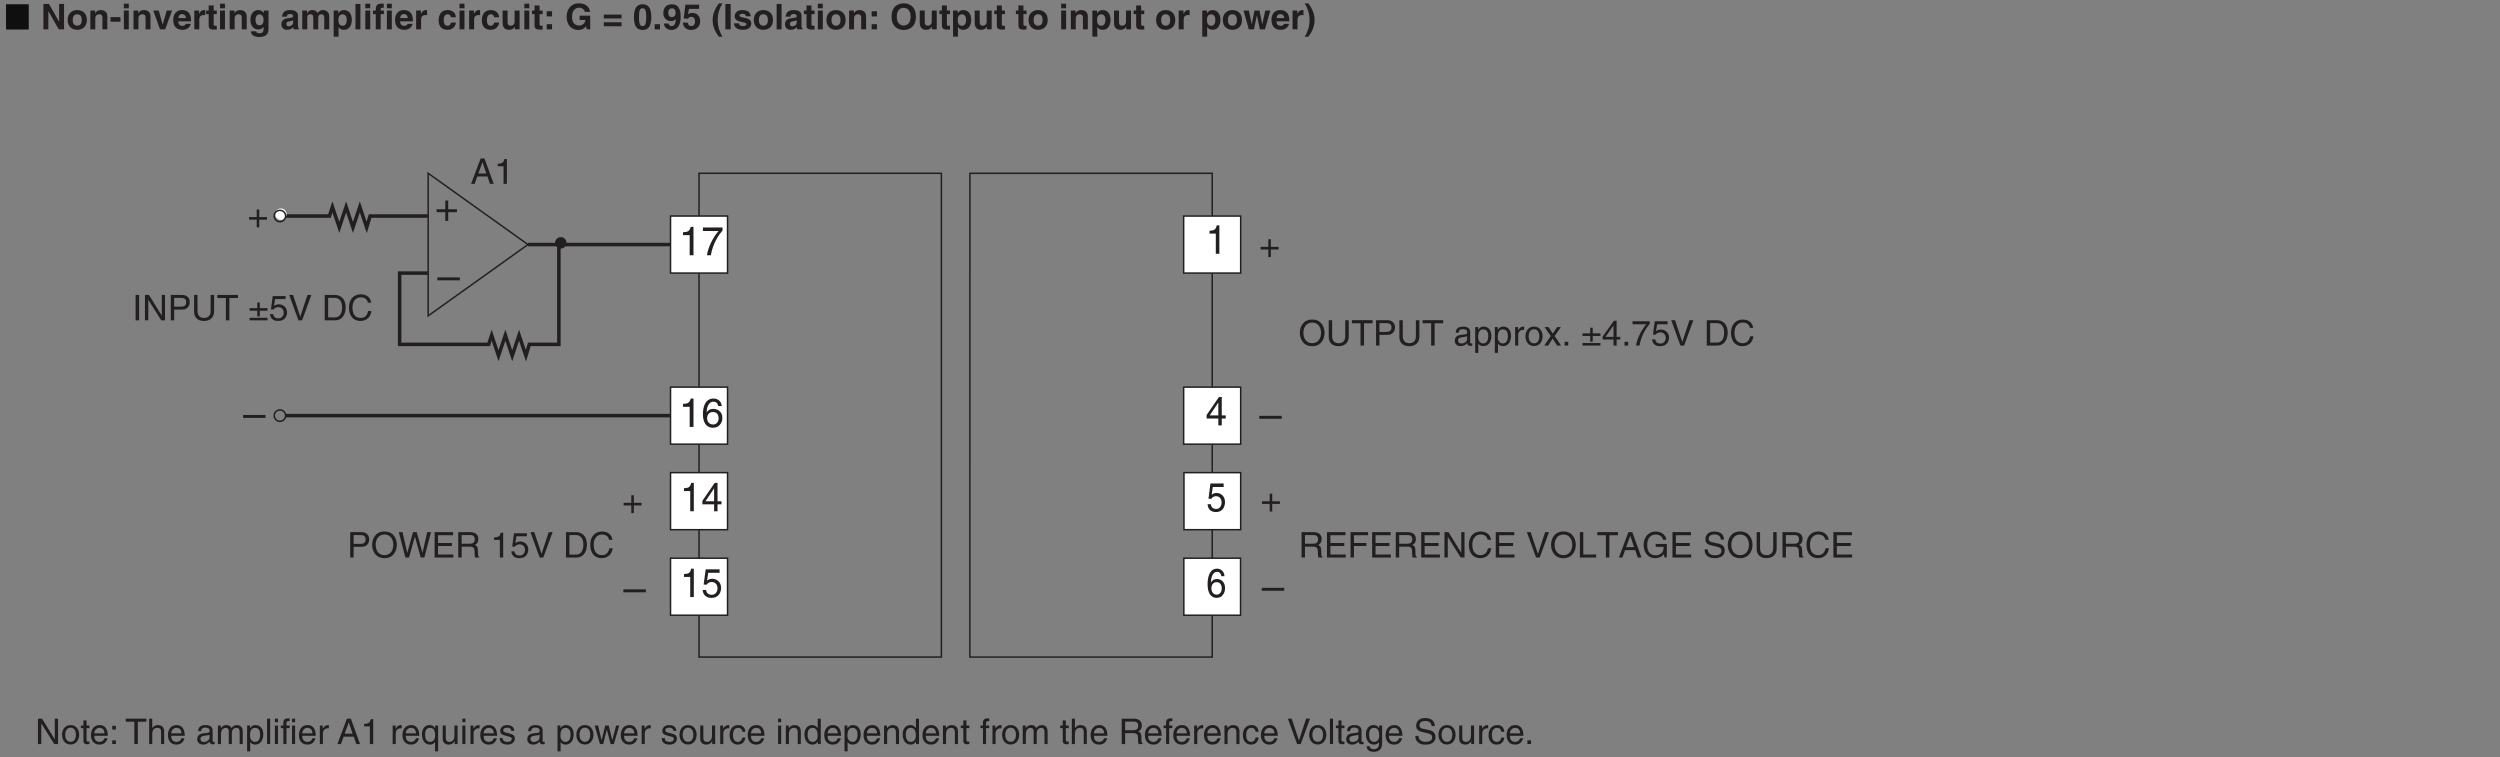 <?xml version="1.0" encoding="UTF-8"?>
<svg xmlns="http://www.w3.org/2000/svg" xmlns:xlink="http://www.w3.org/1999/xlink" width="492.12pt" height="149.01pt" viewBox="0 0 492.12 149.01" version="1.2">
<rect x="0" y="0" width="492.12" height="149.01" fill="#808080" stroke="none"/>
<defs>
<g>
<symbol overflow="visible" id="glyph0-0">
<path style="stroke:none;" d="M 0 0 L 3.984 0 L 3.984 -5.562 L 0 -5.562 Z M 1.984 -3.141 L 0.641 -5.172 L 3.344 -5.172 Z M 2.234 -2.781 L 3.578 -4.812 L 3.578 -0.75 Z M 0.641 -0.391 L 1.984 -2.422 L 3.344 -0.391 Z M 0.391 -4.812 L 1.75 -2.781 L 0.391 -0.75 Z M 0.391 -4.812 "/>
</symbol>
<symbol overflow="visible" id="glyph0-1">
<path style="stroke:none;" d="M 4.422 -2.484 L 0 -2.484 L 0 -1.906 L 4.422 -1.906 Z M 4.422 -2.484 "/>
</symbol>
<symbol overflow="visible" id="glyph0-2">
<path style="stroke:none;" d="M 2.859 -5.594 L 2.312 -5.594 C 2.078 -4.672 1.703 -4.594 0.797 -4.531 L 0.797 -3.969 L 2.109 -3.969 L 2.109 0 L 2.859 0 Z M 2.859 -5.594 "/>
</symbol>
<symbol overflow="visible" id="glyph0-3">
<path style="stroke:none;" d="M 4 -4.109 C 3.922 -5.234 3.016 -5.594 2.375 -5.594 C 0.703 -5.594 0.297 -3.828 0.297 -2.594 C 0.297 -1.875 0.391 -1.188 0.734 -0.656 C 1.125 -0.047 1.734 0.156 2.172 0.156 C 2.953 0.156 3.297 -0.062 3.594 -0.391 C 3.969 -0.797 4.125 -1.219 4.125 -1.797 C 4.125 -3.125 3.047 -3.562 2.375 -3.562 C 1.609 -3.562 1.219 -3.188 1.047 -2.875 L 1.031 -2.891 C 1.031 -3.484 1.25 -4.969 2.359 -4.969 C 2.953 -4.969 3.234 -4.594 3.312 -4.109 Z M 1.125 -1.719 C 1.125 -2.375 1.5 -2.938 2.266 -2.938 C 3.141 -2.938 3.391 -2.25 3.391 -1.75 C 3.391 -1 2.969 -0.484 2.297 -0.484 C 1.484 -0.484 1.125 -1.125 1.125 -1.719 Z M 1.125 -1.719 "/>
</symbol>
<symbol overflow="visible" id="glyph0-4">
<path style="stroke:none;" d="M 0.297 -4.781 L 3.375 -4.781 C 2.297 -3.547 1.281 -1.531 1.094 0 L 1.859 0 C 2.266 -2.5 3.609 -4.281 4.156 -4.859 L 4.156 -5.469 L 0.297 -5.469 Z M 0.297 -4.781 "/>
</symbol>
<symbol overflow="visible" id="glyph0-5">
<path style="stroke:none;" d="M 2.031 -2.297 L 0.312 -2.297 L 0.312 -1.719 L 2.031 -1.719 L 2.031 0 L 2.609 0 L 2.609 -1.719 L 4.328 -1.719 L 4.328 -2.297 L 2.609 -2.297 L 2.609 -4.016 L 2.031 -4.016 Z M 2.031 -2.297 "/>
</symbol>
<symbol overflow="visible" id="glyph1-0">
<path style="stroke:none;" d="M 0 0 L 3.484 0 L 3.484 -4.875 L 0 -4.875 Z M 1.734 -2.75 L 0.562 -4.516 L 2.922 -4.516 Z M 1.953 -2.438 L 3.125 -4.203 L 3.125 -0.656 Z M 0.562 -0.344 L 1.734 -2.125 L 2.922 -0.344 Z M 0.344 -4.203 L 1.531 -2.438 L 0.344 -0.656 Z M 0.344 -4.203 "/>
</symbol>
<symbol overflow="visible" id="glyph1-1">
<path style="stroke:none;" d="M 1.781 -2.016 L 0.266 -2.016 L 0.266 -1.5 L 1.781 -1.5 L 1.781 0 L 2.281 0 L 2.281 -1.5 L 3.797 -1.5 L 3.797 -2.016 L 2.281 -2.016 L 2.281 -3.516 L 1.781 -3.516 Z M 1.781 -2.016 "/>
</symbol>
<symbol overflow="visible" id="glyph1-2">
<path style="stroke:none;" d="M 1.312 -5 L 0.625 -5 L 0.625 0 L 1.312 0 Z M 1.312 -5 "/>
</symbol>
<symbol overflow="visible" id="glyph1-3">
<path style="stroke:none;" d="M 3.844 -0.953 L 3.828 -0.953 L 1.328 -5 L 0.531 -5 L 0.531 0 L 1.188 0 L 1.188 -4.031 L 1.203 -4.031 L 3.734 0 L 4.484 0 L 4.484 -5 L 3.844 -5 Z M 3.844 -0.953 "/>
</symbol>
<symbol overflow="visible" id="glyph1-4">
<path style="stroke:none;" d="M 1.266 -4.422 L 2.641 -4.422 C 3.203 -4.422 3.625 -4.219 3.625 -3.578 C 3.625 -2.906 3.219 -2.688 2.609 -2.688 L 1.266 -2.688 Z M 1.266 -2.109 L 2.844 -2.109 C 3.922 -2.109 4.328 -2.891 4.328 -3.594 C 4.328 -4.391 3.766 -5 2.844 -5 L 0.594 -5 L 0.594 0 L 1.266 0 Z M 1.266 -2.109 "/>
</symbol>
<symbol overflow="visible" id="glyph1-5">
<path style="stroke:none;" d="M 3.797 -5 L 3.797 -1.828 C 3.797 -0.75 3.109 -0.469 2.484 -0.469 C 1.891 -0.469 1.219 -0.766 1.219 -1.844 L 1.219 -5 L 0.547 -5 L 0.547 -1.656 C 0.547 -0.734 1.125 0.125 2.469 0.125 C 3.844 0.125 4.484 -0.734 4.484 -1.75 L 4.484 -5 Z M 3.797 -5 "/>
</symbol>
<symbol overflow="visible" id="glyph1-6">
<path style="stroke:none;" d="M 0.094 -4.391 L 1.781 -4.391 L 1.781 0 L 2.469 0 L 2.469 -4.391 L 4.156 -4.391 L 4.156 -5 L 0.094 -5 Z M 0.094 -4.391 "/>
</symbol>
<symbol overflow="visible" id="glyph1-7">
<path style="stroke:none;" d=""/>
</symbol>
<symbol overflow="visible" id="glyph1-8">
<path style="stroke:none;" d="M 1.781 -2.406 L 0.266 -2.406 L 0.266 -1.891 L 1.781 -1.891 L 1.781 -0.766 L 2.281 -0.766 L 2.281 -1.891 L 3.797 -1.891 L 3.797 -2.406 L 2.281 -2.406 L 2.281 -3.516 L 1.781 -3.516 Z M 0.266 0 L 3.797 0 L 3.797 -0.5 L 0.266 -0.5 Z M 0.266 0 "/>
</symbol>
<symbol overflow="visible" id="glyph1-9">
<path style="stroke:none;" d="M 1.234 -4.188 L 3.297 -4.188 L 3.297 -4.781 L 0.766 -4.781 L 0.406 -2.156 L 0.938 -2.141 C 1.156 -2.438 1.484 -2.594 1.828 -2.594 C 2.438 -2.594 2.922 -2.219 2.922 -1.516 C 2.922 -0.906 2.531 -0.391 1.891 -0.391 C 1.344 -0.391 0.922 -0.641 0.859 -1.219 L 0.219 -1.219 C 0.344 -0.125 1.156 0.125 1.797 0.125 C 3.328 0.125 3.578 -1.047 3.578 -1.578 C 3.578 -2.594 2.766 -3.156 1.969 -3.156 C 1.531 -3.156 1.234 -3 1.016 -2.844 Z M 1.234 -4.188 "/>
</symbol>
<symbol overflow="visible" id="glyph1-10">
<path style="stroke:none;" d="M 2.328 -0.734 L 2.312 -0.734 L 0.891 -5 L 0.141 -5 L 1.953 0 L 2.672 0 L 4.5 -5 L 3.734 -5 Z M 2.328 -0.734 "/>
</symbol>
<symbol overflow="visible" id="glyph1-11">
<path style="stroke:none;" d="M 0.562 0 L 2.562 0 C 4.203 0 4.688 -1.453 4.688 -2.562 C 4.688 -4 3.891 -5 2.594 -5 L 0.562 -5 Z M 1.234 -4.422 L 2.5 -4.422 C 3.406 -4.422 3.984 -3.781 3.984 -2.531 C 3.984 -1.266 3.422 -0.578 2.547 -0.578 L 1.234 -0.578 Z M 1.234 -4.422 "/>
</symbol>
<symbol overflow="visible" id="glyph1-12">
<path style="stroke:none;" d="M 4.688 -3.484 C 4.594 -4.328 3.922 -5.125 2.641 -5.125 C 1.188 -5.125 0.312 -4.062 0.312 -2.531 C 0.312 -0.609 1.422 0.125 2.547 0.125 C 2.922 0.125 4.453 0.047 4.734 -1.828 L 4.078 -1.828 C 3.859 -0.672 3.094 -0.469 2.656 -0.469 C 1.422 -0.469 1 -1.375 1 -2.547 C 1 -3.859 1.734 -4.531 2.641 -4.531 C 3.109 -4.531 3.844 -4.359 4.031 -3.484 Z M 4.688 -3.484 "/>
</symbol>
<symbol overflow="visible" id="glyph1-13">
<path style="stroke:none;" d="M 4.438 -2.5 C 4.438 -1.328 3.797 -0.469 2.703 -0.469 C 1.625 -0.469 0.969 -1.328 0.969 -2.5 C 0.969 -3.672 1.625 -4.531 2.703 -4.531 C 3.797 -4.531 4.438 -3.672 4.438 -2.5 Z M 5.141 -2.5 C 5.141 -3.578 4.562 -5.125 2.703 -5.125 C 0.844 -5.125 0.266 -3.578 0.266 -2.5 C 0.266 -1.422 0.844 0.125 2.703 0.125 C 4.562 0.125 5.141 -1.422 5.141 -2.5 Z M 5.141 -2.5 "/>
</symbol>
<symbol overflow="visible" id="glyph1-14">
<path style="stroke:none;" d="M 3.281 -4.141 L 4.422 0 L 5.141 0 L 6.453 -5 L 5.703 -5 L 4.781 -0.938 L 4.766 -0.938 L 3.641 -5 L 2.906 -5 L 1.781 -0.938 L 1.766 -0.938 L 0.844 -5 L 0.109 -5 L 1.406 0 L 2.125 0 Z M 3.281 -4.141 "/>
</symbol>
<symbol overflow="visible" id="glyph1-15">
<path style="stroke:none;" d="M 4.281 -0.594 L 1.266 -0.594 L 1.266 -2.266 L 4 -2.266 L 4 -2.859 L 1.266 -2.859 L 1.266 -4.391 L 4.234 -4.391 L 4.234 -5 L 0.594 -5 L 0.594 0 L 4.281 0 Z M 4.281 -0.594 "/>
</symbol>
<symbol overflow="visible" id="glyph1-16">
<path style="stroke:none;" d="M 1.281 -2.141 L 2.922 -2.141 C 3.734 -2.141 3.812 -1.656 3.812 -1.25 C 3.812 -1.062 3.828 -0.312 3.922 0 L 4.75 0 L 4.75 -0.109 C 4.547 -0.234 4.516 -0.328 4.5 -0.609 L 4.469 -1.516 C 4.438 -2.219 4.156 -2.344 3.859 -2.453 C 4.188 -2.641 4.562 -2.906 4.562 -3.656 C 4.562 -4.703 3.734 -5 2.922 -5 L 0.609 -5 L 0.609 0 L 1.281 0 Z M 1.281 -4.422 L 2.969 -4.422 C 3.297 -4.422 3.859 -4.359 3.859 -3.578 C 3.859 -2.844 3.344 -2.719 2.844 -2.719 L 1.281 -2.719 Z M 1.281 -4.422 "/>
</symbol>
<symbol overflow="visible" id="glyph1-17">
<path style="stroke:none;" d="M 2.5 -4.891 L 2.016 -4.891 C 1.828 -4.094 1.5 -4.016 0.703 -3.953 L 0.703 -3.469 L 1.844 -3.469 L 1.844 0 L 2.5 0 Z M 2.5 -4.891 "/>
</symbol>
<symbol overflow="visible" id="glyph1-18">
<path style="stroke:none;" d="M 1 -2.531 C 1.031 -2.812 1.141 -3.234 1.828 -3.234 C 2.406 -3.234 2.688 -3.031 2.688 -2.641 C 2.688 -2.281 2.516 -2.219 2.359 -2.219 L 1.359 -2.094 C 0.344 -1.953 0.25 -1.25 0.25 -0.953 C 0.25 -0.312 0.719 0.109 1.391 0.109 C 2.094 0.109 2.469 -0.234 2.703 -0.484 C 2.719 -0.203 2.812 0.062 3.344 0.062 C 3.484 0.062 3.578 0.031 3.688 0 L 3.688 -0.438 C 3.609 -0.438 3.547 -0.422 3.484 -0.422 C 3.359 -0.422 3.281 -0.484 3.281 -0.625 L 3.281 -2.719 C 3.281 -3.656 2.219 -3.734 1.938 -3.734 C 1.031 -3.734 0.453 -3.406 0.438 -2.531 Z M 2.672 -1.266 C 2.672 -0.766 2.109 -0.406 1.547 -0.406 C 1.078 -0.406 0.891 -0.641 0.891 -1.031 C 0.891 -1.5 1.359 -1.578 1.656 -1.625 C 2.422 -1.719 2.578 -1.781 2.672 -1.859 Z M 2.672 -1.266 "/>
</symbol>
<symbol overflow="visible" id="glyph1-19">
<path style="stroke:none;" d="M 0.984 -1.641 C 0.984 -2.234 1.078 -3.188 1.969 -3.188 C 2.906 -3.188 2.969 -2.297 2.969 -1.828 C 2.969 -1.031 2.656 -0.422 1.984 -0.422 C 1.594 -0.422 0.984 -0.688 0.984 -1.641 Z M 0.406 1.438 L 1.016 1.438 L 1.016 -0.375 L 1.031 -0.375 C 1.188 -0.125 1.516 0.109 2 0.109 C 3.234 0.109 3.594 -1.062 3.594 -1.922 C 3.594 -2.953 3.047 -3.734 2.078 -3.734 C 1.422 -3.734 1.141 -3.328 1 -3.125 L 0.984 -3.125 L 0.984 -3.641 L 0.406 -3.641 Z M 0.406 1.438 "/>
</symbol>
<symbol overflow="visible" id="glyph1-20">
<path style="stroke:none;" d="M 1.141 -2.109 C 1.141 -2.641 1.516 -3.094 2.078 -3.094 L 2.312 -3.094 L 2.312 -3.719 C 2.266 -3.734 2.219 -3.734 2.156 -3.734 C 1.688 -3.734 1.375 -3.453 1.125 -3.031 L 1.109 -3.031 L 1.109 -3.641 L 0.531 -3.641 L 0.531 0 L 1.141 0 Z M 1.141 -2.109 "/>
</symbol>
<symbol overflow="visible" id="glyph1-21">
<path style="stroke:none;" d="M 0.25 -1.828 C 0.25 -0.891 0.766 0.094 1.938 0.094 C 3.094 0.094 3.625 -0.891 3.625 -1.828 C 3.625 -2.766 3.094 -3.734 1.938 -3.734 C 0.766 -3.734 0.25 -2.766 0.25 -1.828 Z M 0.875 -1.828 C 0.875 -2.312 1.062 -3.219 1.938 -3.219 C 2.812 -3.219 2.984 -2.312 2.984 -1.828 C 2.984 -1.328 2.812 -0.438 1.938 -0.438 C 1.062 -0.438 0.875 -1.328 0.875 -1.828 Z M 0.875 -1.828 "/>
</symbol>
<symbol overflow="visible" id="glyph1-22">
<path style="stroke:none;" d="M 2.125 -1.875 L 3.359 -3.641 L 2.609 -3.641 L 1.766 -2.359 L 0.922 -3.641 L 0.141 -3.641 L 1.359 -1.875 L 0.078 0 L 0.844 0 L 1.719 -1.375 L 2.625 0 L 3.406 0 Z M 2.125 -1.875 "/>
</symbol>
<symbol overflow="visible" id="glyph1-23">
<path style="stroke:none;" d="M 1.328 -0.734 L 0.609 -0.734 L 0.609 0 L 1.328 0 Z M 1.328 -0.734 "/>
</symbol>
<symbol overflow="visible" id="glyph1-24">
<path style="stroke:none;" d="M 3.641 -1.188 L 3.641 -1.719 L 2.922 -1.719 L 2.922 -4.891 L 2.406 -4.891 L 0.172 -1.781 L 0.172 -1.188 L 2.312 -1.188 L 2.312 0 L 2.922 0 L 2.922 -1.188 Z M 2.297 -3.938 L 2.312 -3.938 L 2.312 -1.719 L 0.734 -1.719 Z M 2.297 -3.938 "/>
</symbol>
<symbol overflow="visible" id="glyph1-25">
<path style="stroke:none;" d="M 0.25 -4.188 L 2.953 -4.188 C 2.016 -3.094 1.125 -1.344 0.953 0 L 1.625 0 C 1.984 -2.188 3.156 -3.734 3.641 -4.25 L 3.641 -4.781 L 0.25 -4.781 Z M 0.25 -4.188 "/>
</symbol>
<symbol overflow="visible" id="glyph1-26">
<path style="stroke:none;" d="M 3.312 -1.453 L 3.812 0 L 4.547 0 L 2.734 -5 L 1.969 -5 L 0.094 0 L 0.797 0 L 1.312 -1.453 Z M 1.516 -2.047 L 2.328 -4.25 L 2.344 -4.25 L 3.078 -2.047 Z M 1.516 -2.047 "/>
</symbol>
<symbol overflow="visible" id="glyph1-27">
<path style="stroke:none;" d="M 1.266 -2.266 L 3.719 -2.266 L 3.719 -2.859 L 1.266 -2.859 L 1.266 -4.391 L 4.047 -4.391 L 4.047 -5 L 0.594 -5 L 0.594 0 L 1.266 0 Z M 1.266 -2.266 "/>
</symbol>
<symbol overflow="visible" id="glyph1-28">
<path style="stroke:none;" d="M 1.203 -5 L 0.531 -5 L 0.531 0 L 3.734 0 L 3.734 -0.594 L 1.203 -0.594 Z M 1.203 -5 "/>
</symbol>
<symbol overflow="visible" id="glyph1-29">
<path style="stroke:none;" d="M 2.703 -2.094 L 4.266 -2.094 C 4.266 -1.562 4.156 -1.109 3.719 -0.766 C 3.344 -0.469 2.938 -0.438 2.688 -0.438 C 1.359 -0.438 1.031 -1.484 1.031 -2.5 C 1.031 -3.812 1.766 -4.531 2.656 -4.531 C 3.219 -4.531 3.938 -4.344 4.156 -3.484 L 4.812 -3.484 C 4.672 -4.594 3.625 -5.125 2.703 -5.125 C 1.078 -5.125 0.328 -3.75 0.328 -2.531 C 0.328 -2.016 0.359 -1.156 1.125 -0.438 C 1.375 -0.188 1.797 0.125 2.656 0.125 C 3.328 0.125 3.953 -0.172 4.297 -0.641 L 4.453 0 L 4.891 0 L 4.891 -2.672 L 2.703 -2.672 Z M 2.703 -2.094 "/>
</symbol>
<symbol overflow="visible" id="glyph1-30">
<path style="stroke:none;" d="M 4.172 -3.531 C 4.141 -4.078 3.969 -5.125 2.219 -5.125 C 1.016 -5.125 0.5 -4.359 0.5 -3.578 C 0.5 -2.719 1.25 -2.484 1.578 -2.406 L 2.594 -2.172 C 3.406 -1.969 3.656 -1.812 3.656 -1.281 C 3.656 -0.562 2.844 -0.438 2.344 -0.438 C 1.703 -0.438 0.969 -0.703 0.969 -1.609 L 0.344 -1.609 C 0.344 -1.141 0.422 -0.734 0.844 -0.344 C 1.078 -0.141 1.438 0.125 2.359 0.125 C 3.219 0.125 4.312 -0.188 4.312 -1.375 C 4.312 -2.172 3.828 -2.562 3.172 -2.719 L 1.75 -3.031 C 1.453 -3.109 1.156 -3.25 1.156 -3.672 C 1.156 -4.422 1.875 -4.547 2.297 -4.547 C 2.859 -4.547 3.5 -4.297 3.547 -3.531 Z M 4.172 -3.531 "/>
</symbol>
<symbol overflow="visible" id="glyph1-31">
<path style="stroke:none;" d="M 1.781 -3.125 L 1.781 -3.641 L 1.203 -3.641 L 1.203 -4.656 L 0.594 -4.656 L 0.594 -3.641 L 0.094 -3.641 L 0.094 -3.125 L 0.594 -3.125 L 0.594 -0.734 C 0.594 -0.297 0.719 0.047 1.328 0.047 C 1.391 0.047 1.562 0.016 1.781 0 L 1.781 -0.484 L 1.578 -0.484 C 1.453 -0.484 1.203 -0.484 1.203 -0.766 L 1.203 -3.125 Z M 1.781 -3.125 "/>
</symbol>
<symbol overflow="visible" id="glyph1-32">
<path style="stroke:none;" d="M 2.922 -1.141 C 2.906 -0.875 2.562 -0.422 1.984 -0.422 C 1.281 -0.422 0.938 -0.859 0.938 -1.625 L 3.594 -1.625 C 3.594 -2.906 3.078 -3.734 2.016 -3.734 C 0.828 -3.734 0.281 -2.844 0.281 -1.719 C 0.281 -0.672 0.891 0.109 1.906 0.109 C 2.484 0.109 2.719 -0.031 2.891 -0.141 C 3.344 -0.453 3.516 -0.969 3.547 -1.141 Z M 0.938 -2.109 C 0.938 -2.672 1.375 -3.188 1.938 -3.188 C 2.688 -3.188 2.922 -2.672 2.953 -2.109 Z M 0.938 -2.109 "/>
</symbol>
<symbol overflow="visible" id="glyph1-33">
<path style="stroke:none;" d="M 1.328 -0.734 L 0.609 -0.734 L 0.609 0 L 1.328 0 Z M 1.328 -3.594 L 0.609 -3.594 L 0.609 -2.844 L 1.328 -2.844 Z M 1.328 -3.594 "/>
</symbol>
<symbol overflow="visible" id="glyph1-34">
<path style="stroke:none;" d="M 3.406 -2.469 C 3.406 -3.516 2.703 -3.734 2.141 -3.734 C 1.562 -3.734 1.25 -3.375 1.078 -3.156 L 1.062 -3.156 L 1.062 -5 L 0.453 -5 L 0.453 0 L 1.062 0 L 1.062 -1.984 C 1.062 -2.906 1.578 -3.188 2.078 -3.188 C 2.656 -3.188 2.797 -2.875 2.797 -2.375 L 2.797 0 L 3.406 0 Z M 3.406 -2.469 "/>
</symbol>
<symbol overflow="visible" id="glyph1-35">
<path style="stroke:none;" d="M 0.453 0 L 1.062 0 L 1.062 -1.984 C 1.062 -2.969 1.672 -3.188 2.016 -3.188 C 2.469 -3.188 2.594 -2.828 2.594 -2.516 L 2.594 0 L 3.203 0 L 3.203 -2.219 C 3.203 -2.703 3.547 -3.188 4.062 -3.188 C 4.578 -3.188 4.734 -2.844 4.734 -2.344 L 4.734 0 L 5.344 0 L 5.344 -2.516 C 5.344 -3.547 4.609 -3.734 4.219 -3.734 C 3.656 -3.734 3.406 -3.484 3.109 -3.156 C 3 -3.344 2.797 -3.734 2.141 -3.734 C 1.484 -3.734 1.172 -3.312 1.047 -3.125 L 1.031 -3.125 L 1.031 -3.641 L 0.453 -3.641 Z M 0.453 0 "/>
</symbol>
<symbol overflow="visible" id="glyph1-36">
<path style="stroke:none;" d="M 1.078 -5 L 0.469 -5 L 0.469 0 L 1.078 0 Z M 1.078 -5 "/>
</symbol>
<symbol overflow="visible" id="glyph1-37">
<path style="stroke:none;" d="M 1.078 -3.641 L 0.469 -3.641 L 0.469 0 L 1.078 0 Z M 1.078 -4.297 L 1.078 -5 L 0.469 -5 L 0.469 -4.297 Z M 1.078 -4.297 "/>
</symbol>
<symbol overflow="visible" id="glyph1-38">
<path style="stroke:none;" d="M 1.828 -3.125 L 1.828 -3.641 L 1.203 -3.641 L 1.203 -4.094 C 1.203 -4.375 1.312 -4.516 1.578 -4.516 C 1.641 -4.516 1.75 -4.5 1.828 -4.5 L 1.828 -5.047 C 1.719 -5.062 1.641 -5.062 1.547 -5.062 C 0.953 -5.062 0.594 -4.812 0.594 -4.266 L 0.594 -3.641 L 0.094 -3.641 L 0.094 -3.125 L 0.594 -3.125 L 0.594 0 L 1.203 0 L 1.203 -3.125 Z M 1.828 -3.125 "/>
</symbol>
<symbol overflow="visible" id="glyph1-39">
<path style="stroke:none;" d="M 3.438 -3.641 L 2.859 -3.641 L 2.859 -3.125 L 2.844 -3.125 C 2.703 -3.328 2.422 -3.734 1.766 -3.734 C 0.797 -3.734 0.25 -2.953 0.25 -1.922 C 0.25 -1.062 0.609 0.109 1.844 0.109 C 2.328 0.109 2.656 -0.125 2.812 -0.375 L 2.828 -0.375 L 2.828 1.438 L 3.438 1.438 Z M 2.844 -1.641 C 2.844 -0.688 2.25 -0.422 1.859 -0.422 C 1.188 -0.422 0.875 -1.031 0.875 -1.828 C 0.875 -2.297 0.922 -3.188 1.875 -3.188 C 2.75 -3.188 2.844 -2.234 2.844 -1.641 Z M 2.844 -1.641 "/>
</symbol>
<symbol overflow="visible" id="glyph1-40">
<path style="stroke:none;" d="M 3.406 0 L 3.406 -3.641 L 2.781 -3.641 L 2.781 -1.641 C 2.781 -1.109 2.562 -0.422 1.781 -0.422 C 1.391 -0.422 1.078 -0.625 1.078 -1.219 L 1.078 -3.641 L 0.469 -3.641 L 0.469 -1.016 C 0.469 -0.156 1.125 0.109 1.656 0.109 C 2.234 0.109 2.547 -0.125 2.812 -0.547 L 2.828 -0.531 L 2.828 0 Z M 3.406 0 "/>
</symbol>
<symbol overflow="visible" id="glyph1-41">
<path style="stroke:none;" d="M 3.109 -2.594 C 3.109 -2.781 3.016 -3.734 1.719 -3.734 C 1 -3.734 0.344 -3.375 0.344 -2.578 C 0.344 -2.078 0.672 -1.828 1.188 -1.703 L 1.891 -1.516 C 2.406 -1.391 2.609 -1.297 2.609 -1 C 2.609 -0.594 2.219 -0.422 1.781 -0.422 C 0.922 -0.422 0.828 -0.891 0.812 -1.172 L 0.219 -1.172 C 0.25 -0.734 0.344 0.109 1.781 0.109 C 2.609 0.109 3.219 -0.344 3.219 -1.094 C 3.219 -1.594 2.969 -1.875 2.203 -2.062 L 1.594 -2.219 C 1.125 -2.328 0.938 -2.406 0.938 -2.703 C 0.938 -3.156 1.469 -3.219 1.656 -3.219 C 2.422 -3.219 2.516 -2.828 2.516 -2.594 Z M 3.109 -2.594 "/>
</symbol>
<symbol overflow="visible" id="glyph1-42">
<path style="stroke:none;" d="M 2.484 -2.812 L 2.5 -2.812 L 3.234 0 L 3.875 0 L 4.938 -3.641 L 4.312 -3.641 L 3.578 -0.781 L 3.562 -0.781 L 2.859 -3.641 L 2.172 -3.641 L 1.469 -0.781 L 1.453 -0.781 L 0.766 -3.641 L 0.094 -3.641 L 1.141 0 L 1.781 0 Z M 2.484 -2.812 "/>
</symbol>
<symbol overflow="visible" id="glyph1-43">
<path style="stroke:none;" d="M 3.312 -2.406 C 3.266 -3.047 2.906 -3.734 1.953 -3.734 C 0.75 -3.734 0.203 -2.844 0.203 -1.719 C 0.203 -0.672 0.812 0.109 1.828 0.109 C 2.906 0.109 3.25 -0.703 3.312 -1.281 L 2.719 -1.281 C 2.625 -0.734 2.266 -0.422 1.859 -0.422 C 1.016 -0.422 0.859 -1.203 0.859 -1.828 C 0.859 -2.469 1.109 -3.188 1.859 -3.188 C 2.375 -3.188 2.656 -2.906 2.719 -2.406 Z M 3.312 -2.406 "/>
</symbol>
<symbol overflow="visible" id="glyph1-44">
<path style="stroke:none;" d="M 3.406 -2.469 C 3.406 -3.516 2.703 -3.734 2.141 -3.734 C 1.516 -3.734 1.172 -3.312 1.047 -3.125 L 1.031 -3.125 L 1.031 -3.641 L 0.453 -3.641 L 0.453 0 L 1.062 0 L 1.062 -1.984 C 1.062 -2.969 1.672 -3.188 2.016 -3.188 C 2.625 -3.188 2.797 -2.875 2.797 -2.234 L 2.797 0 L 3.406 0 Z M 3.406 -2.469 "/>
</symbol>
<symbol overflow="visible" id="glyph1-45">
<path style="stroke:none;" d="M 3.469 -5 L 2.859 -5 L 2.859 -3.172 L 2.844 -3.125 C 2.703 -3.328 2.422 -3.734 1.766 -3.734 C 0.797 -3.734 0.25 -2.953 0.25 -1.922 C 0.25 -1.062 0.609 0.109 1.844 0.109 C 2.203 0.109 2.609 0 2.875 -0.5 L 2.891 -0.5 L 2.891 0 L 3.469 0 Z M 0.875 -1.828 C 0.875 -2.297 0.922 -3.188 1.875 -3.188 C 2.75 -3.188 2.844 -2.234 2.844 -1.641 C 2.844 -0.688 2.25 -0.422 1.859 -0.422 C 1.188 -0.422 0.875 -1.031 0.875 -1.828 Z M 0.875 -1.828 "/>
</symbol>
<symbol overflow="visible" id="glyph1-46">
<path style="stroke:none;" d="M 0.906 -1.828 C 0.906 -2.297 0.953 -3.188 1.906 -3.188 C 2.781 -3.188 2.891 -2.234 2.891 -1.641 C 2.891 -0.688 2.281 -0.422 1.891 -0.422 C 1.219 -0.422 0.906 -1.031 0.906 -1.828 Z M 3.469 -3.641 L 2.891 -3.641 L 2.891 -3.125 L 2.875 -3.125 C 2.734 -3.328 2.453 -3.734 1.797 -3.734 C 0.828 -3.734 0.281 -2.953 0.281 -1.922 C 0.281 -1.062 0.641 0.109 1.875 0.109 C 2.359 0.109 2.688 -0.125 2.844 -0.375 L 2.844 -0.406 L 2.859 -0.406 L 2.859 -0.25 C 2.859 0.172 2.875 1.016 1.828 1.016 C 1.672 1.016 1.109 1.016 1 0.438 L 0.391 0.438 C 0.5 1.406 1.344 1.531 1.781 1.531 C 3.469 1.531 3.469 0.219 3.469 -0.297 Z M 3.469 -3.641 "/>
</symbol>
<symbol overflow="visible" id="glyph2-0">
<path style="stroke:none;" d="M 0 0 L 3.781 0 L 3.781 -5.562 L 0 -5.562 Z M 1.891 -3.141 L 0.609 -5.172 L 3.172 -5.172 Z M 2.109 -2.781 L 3.391 -4.812 L 3.391 -0.75 Z M 0.609 -0.391 L 1.891 -2.422 L 3.172 -0.391 Z M 0.375 -4.812 L 1.656 -2.781 L 0.375 -0.75 Z M 0.375 -4.812 "/>
</symbol>
<symbol overflow="visible" id="glyph2-1">
<path style="stroke:none;" d="M 2.703 -5.594 L 2.188 -5.594 C 1.984 -4.672 1.625 -4.594 0.766 -4.531 L 0.766 -3.969 L 2 -3.969 L 2 0 L 2.703 0 Z M 2.703 -5.594 "/>
</symbol>
<symbol overflow="visible" id="glyph2-2">
<path style="stroke:none;" d="M 3.953 -1.359 L 3.953 -1.969 L 3.172 -1.969 L 3.172 -5.594 L 2.625 -5.594 L 0.188 -2.047 L 0.188 -1.359 L 2.5 -1.359 L 2.5 0 L 3.172 0 L 3.172 -1.359 Z M 2.484 -4.5 L 2.5 -4.5 L 2.5 -1.969 L 0.797 -1.969 Z M 2.484 -4.5 "/>
</symbol>
<symbol overflow="visible" id="glyph2-3">
<path style="stroke:none;" d="M 1.328 -4.781 L 3.578 -4.781 L 3.578 -5.469 L 0.844 -5.469 L 0.438 -2.469 L 1.016 -2.438 C 1.266 -2.781 1.609 -2.969 2 -2.969 C 2.656 -2.969 3.172 -2.531 3.172 -1.734 C 3.172 -1.031 2.734 -0.453 2.047 -0.453 C 1.453 -0.453 1 -0.734 0.922 -1.391 L 0.234 -1.391 C 0.375 -0.141 1.266 0.156 1.953 0.156 C 3.609 0.156 3.875 -1.188 3.875 -1.812 C 3.875 -2.969 3 -3.609 2.141 -3.609 C 1.656 -3.609 1.328 -3.438 1.109 -3.25 Z M 1.328 -4.781 "/>
</symbol>
<symbol overflow="visible" id="glyph3-0">
<path style="stroke:none;" d="M 0 0 L 3.578 0 L 3.578 -5.562 L 0 -5.562 Z M 1.781 -3.141 L 0.578 -5.172 L 3 -5.172 Z M 2 -2.781 L 3.219 -4.812 L 3.219 -0.75 Z M 0.578 -0.391 L 1.781 -2.422 L 3 -0.391 Z M 0.359 -4.812 L 1.578 -2.781 L 0.359 -0.75 Z M 0.359 -4.812 "/>
</symbol>
<symbol overflow="visible" id="glyph3-1">
<path style="stroke:none;" d="M 3.594 -4.109 C 3.531 -5.234 2.719 -5.594 2.125 -5.594 C 0.625 -5.594 0.266 -3.828 0.266 -2.594 C 0.266 -1.875 0.359 -1.188 0.656 -0.656 C 1.016 -0.047 1.562 0.156 1.953 0.156 C 2.656 0.156 2.969 -0.062 3.234 -0.391 C 3.578 -0.797 3.703 -1.219 3.703 -1.797 C 3.703 -3.125 2.75 -3.562 2.125 -3.562 C 1.453 -3.562 1.094 -3.188 0.938 -2.875 L 0.922 -2.891 C 0.922 -3.484 1.125 -4.969 2.125 -4.969 C 2.656 -4.969 2.906 -4.594 2.984 -4.109 Z M 1.016 -1.719 C 1.016 -2.375 1.344 -2.938 2.047 -2.938 C 2.812 -2.938 3.062 -2.25 3.062 -1.75 C 3.062 -1 2.672 -0.484 2.062 -0.484 C 1.328 -0.484 1.016 -1.125 1.016 -1.719 Z M 1.016 -1.719 "/>
</symbol>
<symbol overflow="visible" id="glyph3-2">
<path style="stroke:none;" d="M 1.266 -4.781 L 3.406 -4.781 L 3.406 -5.469 L 0.797 -5.469 L 0.422 -2.469 L 0.953 -2.438 C 1.188 -2.781 1.531 -2.969 1.891 -2.969 C 2.516 -2.969 3 -2.531 3 -1.734 C 3 -1.031 2.594 -0.453 1.953 -0.453 C 1.375 -0.453 0.938 -0.734 0.875 -1.391 L 0.234 -1.391 C 0.344 -0.141 1.188 0.156 1.859 0.156 C 3.422 0.156 3.672 -1.188 3.672 -1.812 C 3.672 -2.969 2.844 -3.609 2.031 -3.609 C 1.578 -3.609 1.266 -3.438 1.047 -3.25 Z M 1.266 -4.781 "/>
</symbol>
<symbol overflow="visible" id="glyph4-0">
<path style="stroke:none;" d="M 0 0 L 3.484 0 L 3.484 -4.875 L 0 -4.875 Z M 1.734 -2.75 L 0.562 -4.516 L 2.922 -4.516 Z M 1.953 -2.438 L 3.125 -4.203 L 3.125 -0.656 Z M 0.562 -0.344 L 1.734 -2.125 L 2.922 -0.344 Z M 0.344 -4.203 L 1.531 -2.438 L 0.344 -0.656 Z M 0.344 -4.203 "/>
</symbol>
<symbol overflow="visible" id="glyph4-1">
<path style="stroke:none;" d=""/>
</symbol>
<symbol overflow="visible" id="glyph4-2">
<path style="stroke:none;" d="M 3.578 -1.516 L 3.562 -1.516 L 1.578 -5 L 0.484 -5 L 0.484 0 L 1.453 0 L 1.453 -3.562 L 1.469 -3.562 L 3.5 0 L 4.547 0 L 4.547 -5 L 3.578 -5 Z M 3.578 -1.516 "/>
</symbol>
<symbol overflow="visible" id="glyph4-3">
<path style="stroke:none;" d="M 4.016 -1.844 C 4.016 -3.188 3.125 -3.797 2.125 -3.797 C 1.141 -3.797 0.234 -3.188 0.234 -1.844 C 0.234 -0.516 1.141 0.094 2.125 0.094 C 3.125 0.094 4.016 -0.516 4.016 -1.844 Z M 3.016 -1.844 C 3.016 -1.375 2.875 -0.719 2.125 -0.719 C 1.375 -0.719 1.234 -1.375 1.234 -1.844 C 1.234 -2.328 1.375 -2.969 2.125 -2.969 C 2.875 -2.969 3.016 -2.328 3.016 -1.844 Z M 3.016 -1.844 "/>
</symbol>
<symbol overflow="visible" id="glyph4-4">
<path style="stroke:none;" d="M 3.797 -2.562 C 3.797 -3.375 3.234 -3.797 2.516 -3.797 C 1.812 -3.797 1.531 -3.375 1.391 -3.156 L 1.391 -3.703 L 0.453 -3.703 L 0.453 0 L 1.422 0 L 1.422 -2.125 C 1.422 -2.688 1.766 -2.969 2.188 -2.969 C 2.812 -2.969 2.828 -2.516 2.828 -2.25 L 2.828 0 L 3.797 0 Z M 3.797 -2.562 "/>
</symbol>
<symbol overflow="visible" id="glyph4-5">
<path style="stroke:none;" d="M 2.125 -2.406 L 0.188 -2.406 L 0.188 -1.5 L 2.125 -1.5 Z M 2.125 -2.406 "/>
</symbol>
<symbol overflow="visible" id="glyph4-6">
<path style="stroke:none;" d="M 0.484 -3.703 L 0.484 0 L 1.453 0 L 1.453 -3.703 Z M 1.453 -5.047 L 0.484 -5.047 L 0.484 -4.141 L 1.453 -4.141 Z M 1.453 -5.047 "/>
</symbol>
<symbol overflow="visible" id="glyph4-7">
<path style="stroke:none;" d="M 3.781 -3.703 L 2.734 -3.703 L 1.953 -0.969 L 1.938 -0.969 L 1.172 -3.703 L 0.094 -3.703 L 1.422 0 L 2.438 0 Z M 3.781 -3.703 "/>
</symbol>
<symbol overflow="visible" id="glyph4-8">
<path style="stroke:none;" d="M 2.625 -1.078 C 2.547 -0.828 2.281 -0.688 2 -0.688 C 1.219 -0.688 1.156 -1.312 1.141 -1.578 L 3.672 -1.578 L 3.672 -1.766 C 3.672 -3.453 2.656 -3.797 1.938 -3.797 C 0.312 -3.797 0.156 -2.375 0.156 -1.922 C 0.156 -0.406 0.953 0.094 2 0.094 C 2.641 0.094 3.375 -0.188 3.625 -1.078 Z M 1.156 -2.219 C 1.219 -2.703 1.453 -3 1.922 -3 C 2.234 -3 2.609 -2.812 2.672 -2.219 Z M 1.156 -2.219 "/>
</symbol>
<symbol overflow="visible" id="glyph4-9">
<path style="stroke:none;" d="M 0.438 0 L 1.422 0 L 1.422 -1.922 C 1.422 -2.344 1.562 -2.812 2.312 -2.812 C 2.406 -2.812 2.516 -2.812 2.594 -2.797 L 2.594 -3.781 C 2.531 -3.797 2.469 -3.797 2.406 -3.797 C 1.812 -3.797 1.594 -3.438 1.391 -3.062 L 1.375 -3.062 L 1.375 -3.703 L 0.438 -3.703 Z M 0.438 0 "/>
</symbol>
<symbol overflow="visible" id="glyph4-10">
<path style="stroke:none;" d="M 1.547 -4.703 L 0.562 -4.703 L 0.562 -3.703 L 0.062 -3.703 L 0.062 -3 L 0.562 -3 L 0.562 -0.766 C 0.562 -0.281 0.719 0.047 1.562 0.047 L 1.688 0.047 C 1.844 0.047 2 0.031 2.156 0.031 L 2.156 -0.703 C 2.078 -0.703 2.016 -0.703 1.953 -0.703 C 1.547 -0.703 1.547 -0.781 1.547 -1 L 1.547 -3 L 2.156 -3 L 2.156 -3.703 L 1.547 -3.703 Z M 1.547 -4.703 "/>
</symbol>
<symbol overflow="visible" id="glyph4-11">
<path style="stroke:none;" d="M 2.906 -3.703 L 2.906 -3.156 C 2.781 -3.391 2.5 -3.797 1.812 -3.797 C 1 -3.797 0.281 -3.172 0.281 -1.891 C 0.281 -0.594 0.984 0.016 1.875 0.016 C 2.453 0.016 2.703 -0.25 2.859 -0.531 L 2.875 -0.516 L 2.875 -0.078 C 2.875 0.516 2.625 0.766 2.094 0.766 C 1.531 0.766 1.453 0.578 1.422 0.391 L 0.359 0.391 C 0.406 1.188 1.203 1.516 1.969 1.516 C 3.797 1.516 3.844 0.438 3.844 -0.188 L 3.844 -3.703 Z M 1.281 -1.828 C 1.281 -2.688 1.688 -2.953 2.047 -2.953 C 2.594 -2.953 2.875 -2.469 2.875 -1.875 C 2.875 -1.359 2.719 -0.797 2.047 -0.797 C 1.469 -0.797 1.281 -1.359 1.281 -1.828 Z M 1.281 -1.828 "/>
</symbol>
<symbol overflow="visible" id="glyph4-12">
<path style="stroke:none;" d="M 3.453 -2.719 C 3.453 -3.641 2.5 -3.797 1.969 -3.797 C 1.219 -3.797 0.438 -3.641 0.312 -2.5 L 1.266 -2.5 C 1.281 -2.719 1.375 -3.016 1.859 -3.016 C 2.109 -3.016 2.5 -3 2.5 -2.594 C 2.5 -2.375 2.312 -2.312 2.156 -2.297 L 1.281 -2.156 C 0.656 -2.078 0.203 -1.703 0.203 -0.984 C 0.203 -0.219 0.766 0.094 1.328 0.094 C 1.984 0.094 2.297 -0.203 2.531 -0.438 C 2.547 -0.234 2.562 -0.172 2.609 0 L 3.672 0 L 3.672 -0.141 C 3.547 -0.188 3.453 -0.281 3.453 -0.719 Z M 2.5 -1.328 C 2.5 -0.875 2.062 -0.594 1.625 -0.594 C 1.438 -0.594 1.172 -0.703 1.172 -1.047 C 1.172 -1.453 1.469 -1.531 1.828 -1.594 C 2.234 -1.656 2.406 -1.719 2.5 -1.797 Z M 2.5 -1.328 "/>
</symbol>
<symbol overflow="visible" id="glyph4-13">
<path style="stroke:none;" d="M 5.75 -2.562 C 5.75 -3.375 5.188 -3.797 4.453 -3.797 C 3.859 -3.797 3.594 -3.391 3.469 -3.203 C 3.219 -3.609 2.969 -3.797 2.438 -3.797 C 1.781 -3.797 1.516 -3.406 1.391 -3.156 L 1.375 -3.156 L 1.375 -3.703 L 0.438 -3.703 L 0.438 0 L 1.422 0 L 1.422 -2.25 C 1.422 -2.656 1.562 -2.969 2.016 -2.969 C 2.609 -2.969 2.609 -2.531 2.609 -2.219 L 2.609 0 L 3.578 0 L 3.578 -2.219 C 3.578 -2.656 3.75 -2.969 4.234 -2.969 C 4.531 -2.969 4.766 -2.797 4.766 -2.25 L 4.766 0 L 5.75 0 Z M 5.75 -2.562 "/>
</symbol>
<symbol overflow="visible" id="glyph4-14">
<path style="stroke:none;" d="M 1.359 -1.766 C 1.359 -2.359 1.516 -2.953 2.188 -2.953 C 2.812 -2.953 3.016 -2.406 3.016 -1.828 C 3.016 -1.391 2.844 -0.703 2.219 -0.703 C 1.594 -0.703 1.359 -1.219 1.359 -1.766 Z M 1.359 -3.703 L 0.438 -3.703 L 0.438 1.438 L 1.406 1.438 L 1.406 -0.469 L 1.422 -0.469 C 1.531 -0.266 1.781 0.094 2.469 0.094 C 3.562 0.094 4.016 -0.875 4.016 -1.891 C 4.016 -3.172 3.297 -3.797 2.484 -3.797 C 1.828 -3.797 1.562 -3.453 1.375 -3.156 L 1.359 -3.156 Z M 1.359 -3.703 "/>
</symbol>
<symbol overflow="visible" id="glyph4-15">
<path style="stroke:none;" d="M 1.453 -5 L 0.484 -5 L 0.484 0 L 1.453 0 Z M 1.453 -5 "/>
</symbol>
<symbol overflow="visible" id="glyph4-16">
<path style="stroke:none;" d="M 1.578 -3 L 2.219 -3 L 2.219 -3.703 L 1.578 -3.703 L 1.578 -3.844 C 1.578 -4.156 1.578 -4.25 1.922 -4.25 L 2.188 -4.25 L 2.188 -5.047 C 2.109 -5.047 1.969 -5.062 1.688 -5.062 C 1.016 -5.062 0.609 -4.766 0.609 -4 L 0.609 -3.703 L 0.062 -3.703 L 0.062 -3 L 0.609 -3 L 0.609 0 L 1.578 0 Z M 1.578 -3 "/>
</symbol>
<symbol overflow="visible" id="glyph4-17">
<path style="stroke:none;" d="M 2.656 -1.344 C 2.656 -1.172 2.484 -0.703 1.984 -0.703 C 1.25 -0.703 1.234 -1.5 1.234 -1.906 C 1.234 -2.359 1.391 -2.969 2.016 -2.969 L 2.062 -2.969 C 2.469 -2.969 2.609 -2.609 2.656 -2.375 L 3.641 -2.375 C 3.547 -3.531 2.594 -3.797 2.016 -3.797 C 0.766 -3.797 0.234 -2.938 0.234 -1.75 C 0.234 -0.969 0.562 0.094 1.953 0.094 C 3.297 0.094 3.609 -0.969 3.641 -1.344 Z M 2.656 -1.344 "/>
</symbol>
<symbol overflow="visible" id="glyph4-18">
<path style="stroke:none;" d="M 3.797 -3.703 L 2.812 -3.703 L 2.812 -1.562 C 2.812 -0.906 2.391 -0.719 2.062 -0.719 C 1.766 -0.719 1.438 -0.828 1.438 -1.406 L 1.438 -3.703 L 0.453 -3.703 L 0.453 -1.266 C 0.453 -0.312 0.984 0.094 1.719 0.094 C 2.234 0.094 2.625 -0.125 2.844 -0.516 L 2.859 -0.516 L 2.859 0 L 3.797 0 Z M 3.797 -3.703 "/>
</symbol>
<symbol overflow="visible" id="glyph4-19">
<path style="stroke:none;" d="M 1.688 -1.016 L 0.641 -1.016 L 0.641 0 L 1.688 0 Z M 1.688 -3.562 L 0.641 -3.562 L 0.641 -2.547 L 1.688 -2.547 Z M 1.688 -3.562 "/>
</symbol>
<symbol overflow="visible" id="glyph4-20">
<path style="stroke:none;" d="M 2.875 -1.844 L 4.031 -1.844 C 3.812 -0.844 3.047 -0.75 2.828 -0.75 C 2.109 -0.75 1.375 -1.109 1.375 -2.469 C 1.375 -3.75 2.062 -4.266 2.797 -4.266 C 3.547 -4.266 3.891 -3.641 3.891 -3.438 L 4.938 -3.438 C 4.875 -4.125 4.281 -5.125 2.75 -5.125 L 2.734 -5.125 C 1.062 -5.125 0.312 -3.844 0.312 -2.484 C 0.312 -0.734 1.391 0.125 2.594 0.125 C 3.516 0.125 3.891 -0.312 4.156 -0.625 L 4.266 0 L 4.953 0 L 4.953 -2.688 L 2.875 -2.688 Z M 2.875 -1.844 "/>
</symbol>
<symbol overflow="visible" id="glyph4-21">
<path style="stroke:none;" d="M 3.781 -2.906 L 0.281 -2.906 L 0.281 -2.141 L 3.781 -2.141 Z M 3.781 -1.391 L 0.281 -1.391 L 0.281 -0.609 L 3.781 -0.609 Z M 3.781 -1.391 "/>
</symbol>
<symbol overflow="visible" id="glyph4-22">
<path style="stroke:none;" d="M 0.219 -2.406 C 0.219 -0.672 0.766 0.125 1.938 0.125 C 3.094 0.125 3.641 -0.672 3.641 -2.406 C 3.641 -4.141 3.094 -4.938 1.938 -4.938 C 0.766 -4.938 0.219 -4.141 0.219 -2.406 Z M 1.219 -2.406 C 1.219 -3.672 1.375 -4.156 1.938 -4.156 C 2.484 -4.156 2.641 -3.672 2.641 -2.406 C 2.641 -1.141 2.484 -0.641 1.938 -0.641 C 1.375 -0.641 1.219 -1.141 1.219 -2.406 Z M 1.219 -2.406 "/>
</symbol>
<symbol overflow="visible" id="glyph4-23">
<path style="stroke:none;" d="M 1.484 -1.016 L 0.438 -1.016 L 0.438 0 L 1.484 0 Z M 1.484 -1.016 "/>
</symbol>
<symbol overflow="visible" id="glyph4-24">
<path style="stroke:none;" d="M 1.188 -3.297 C 1.188 -4.016 1.641 -4.141 1.891 -4.141 C 2.391 -4.141 2.625 -3.797 2.625 -3.219 C 2.625 -2.641 2.25 -2.406 1.906 -2.406 C 1.547 -2.406 1.188 -2.562 1.188 -3.297 Z M 0.312 -1.141 C 0.391 -0.359 1 0.125 1.828 0.125 C 2.719 0.125 3.625 -0.484 3.625 -2.406 C 3.625 -3.094 3.609 -4.938 1.891 -4.938 C 0.922 -4.938 0.203 -4.375 0.203 -3.156 C 0.203 -2.344 0.766 -1.625 1.703 -1.625 C 2.031 -1.625 2.422 -1.703 2.641 -2.031 L 2.656 -2.016 C 2.656 -0.984 2.25 -0.641 1.844 -0.641 C 1.547 -0.641 1.328 -0.797 1.266 -1.141 Z M 0.312 -1.141 "/>
</symbol>
<symbol overflow="visible" id="glyph4-25">
<path style="stroke:none;" d="M 1.391 -4.031 L 3.391 -4.031 L 3.391 -4.859 L 0.688 -4.859 L 0.344 -2.141 L 1.203 -2.094 C 1.391 -2.453 1.734 -2.453 1.859 -2.453 C 2.375 -2.453 2.594 -2.016 2.594 -1.578 C 2.594 -1.047 2.312 -0.641 1.844 -0.641 C 1.422 -0.641 1.203 -0.922 1.156 -1.328 L 0.188 -1.328 C 0.234 -0.328 1.016 0.125 1.797 0.125 C 3.25 0.125 3.594 -0.969 3.594 -1.641 C 3.594 -2.781 2.75 -3.234 2.094 -3.234 C 1.609 -3.234 1.391 -3.094 1.203 -2.969 Z M 1.391 -4.031 "/>
</symbol>
<symbol overflow="visible" id="glyph4-26">
<path style="stroke:none;" d="M 2.188 1.453 C 1.672 0.562 1.25 -0.375 1.25 -1.812 C 1.25 -3.25 1.641 -4.188 2.188 -5.109 L 1.469 -5.109 C 0.828 -4.234 0.25 -3.172 0.25 -1.812 C 0.25 -0.453 0.844 0.609 1.469 1.453 Z M 2.188 1.453 "/>
</symbol>
<symbol overflow="visible" id="glyph4-27">
<path style="stroke:none;" d="M 1.484 -5 L 0.438 -5 L 0.438 0 L 1.484 0 Z M 1.484 -5 "/>
</symbol>
<symbol overflow="visible" id="glyph4-28">
<path style="stroke:none;" d="M 3.5 -2.578 C 3.422 -3.609 2.562 -3.797 1.828 -3.797 C 0.688 -3.797 0.344 -3.094 0.344 -2.562 C 0.344 -1.172 2.641 -1.641 2.641 -1.016 C 2.641 -0.891 2.516 -0.641 2.016 -0.641 C 1.406 -0.641 1.203 -0.875 1.203 -1.188 L 0.203 -1.188 C 0.234 -0.188 1.141 0.094 1.984 0.094 C 2.562 0.094 3.609 -0.094 3.609 -1.172 C 3.609 -2.531 1.297 -2.109 1.297 -2.703 C 1.297 -2.859 1.359 -3.062 1.891 -3.062 C 2.422 -3.062 2.5 -2.812 2.547 -2.578 Z M 3.5 -2.578 "/>
</symbol>
<symbol overflow="visible" id="glyph4-29">
<path style="stroke:none;" d="M 0.312 -2.5 C 0.312 -0.156 2.047 0.125 2.703 0.125 C 3.359 0.125 5.109 -0.156 5.109 -2.5 C 5.109 -4.844 3.359 -5.125 2.703 -5.125 C 2.047 -5.125 0.312 -4.844 0.312 -2.5 Z M 1.344 -2.5 C 1.344 -3.891 2.141 -4.234 2.703 -4.234 C 3.266 -4.234 4.062 -3.891 4.062 -2.5 C 4.062 -1.094 3.266 -0.75 2.703 -0.75 C 2.141 -0.75 1.344 -1.094 1.344 -2.5 Z M 1.344 -2.5 "/>
</symbol>
<symbol overflow="visible" id="glyph4-30">
<path style="stroke:none;" d="M 5.344 -3.703 L 4.344 -3.703 L 3.766 -1.047 L 3.75 -1.047 L 3.203 -3.703 L 2.219 -3.703 L 1.703 -1.047 L 1.688 -1.047 L 1.109 -3.703 L 0.062 -3.703 L 1.109 0 L 2.109 0 L 2.688 -2.703 L 2.703 -2.703 L 3.281 0 L 4.281 0 Z M 5.344 -3.703 "/>
</symbol>
<symbol overflow="visible" id="glyph4-31">
<path style="stroke:none;" d="M 0.125 -5.109 C 0.641 -4.219 1.078 -3.281 1.078 -1.844 C 1.078 -0.406 0.672 0.531 0.125 1.453 L 0.844 1.453 C 1.5 0.578 2.078 -0.484 2.078 -1.844 C 2.078 -3.203 1.469 -4.266 0.844 -5.109 Z M 0.125 -5.109 "/>
</symbol>
</g>
<clipPath id="clip1">
  <path d="M 1.188 0 L 6 0 L 6 6 L 1.188 6 Z M 1.188 0 "/>
</clipPath>
</defs>
<g id="surface1">
<g style="fill:rgb(13.73%,12.16%,12.549%);fill-opacity:1;">
  <use xlink:href="#glyph0-1" x="47.847" y="84.172"/>
</g>
<g style="fill:rgb(13.73%,12.16%,12.549%);fill-opacity:1;">
  <use xlink:href="#glyph1-1" x="247.883" y="50.612"/>
</g>
<g style="fill:rgb(13.73%,12.16%,12.549%);fill-opacity:1;">
  <use xlink:href="#glyph0-1" x="247.883" y="84.342"/>
</g>
<path style="fill:none;stroke-width:3;stroke-linecap:butt;stroke-linejoin:miter;stroke:rgb(13.73%,12.16%,12.549%);stroke-opacity:1;stroke-miterlimit:4;" d="M 1859.859 1150.672 L 1377.928 1150.672 L 1377.928 188.738 L 1859.859 188.738 Z M 1859.859 1150.672 " transform="matrix(0.099,0,0,-0.099,1.187,148.027)"/>
<path style="fill:none;stroke-width:3;stroke-linecap:butt;stroke-linejoin:miter;stroke:rgb(13.73%,12.16%,12.549%);stroke-opacity:1;stroke-miterlimit:4;" d="M 1916.522 1150.672 L 2398.335 1150.672 L 2398.335 188.738 L 1916.483 188.738 Z M 1916.522 1150.672 " transform="matrix(0.099,0,0,-0.099,1.187,148.027)"/>
<g style="fill:rgb(13.73%,12.16%,12.549%);fill-opacity:1;">
  <use xlink:href="#glyph0-1" x="248.377" y="118.197"/>
</g>
<g style="fill:rgb(13.73%,12.16%,12.549%);fill-opacity:1;">
  <use xlink:href="#glyph1-1" x="248.153" y="100.695"/>
</g>
<path style=" stroke:none;fill-rule:nonzero;fill:rgb(13.73%,12.16%,12.549%);fill-opacity:1;" d="M 110.387 48.926 C 111.008 48.926 111.516 48.422 111.516 47.797 C 111.516 47.176 111.008 46.672 110.387 46.672 C 109.766 46.672 109.262 47.176 109.262 47.797 C 109.262 48.422 109.766 48.926 110.387 48.926 "/>
<path style="fill:none;stroke-width:3;stroke-linecap:butt;stroke-linejoin:miter;stroke:rgb(13.73%,12.16%,12.549%);stroke-opacity:1;stroke-miterlimit:4;" d="M 544.577 657.456 C 550.868 657.456 555.941 662.529 555.941 668.82 C 555.941 675.072 550.868 680.145 544.577 680.145 C 538.364 680.145 533.291 675.072 533.291 668.82 C 533.291 662.529 538.364 657.456 544.577 657.456 Z M 544.577 657.456 " transform="matrix(0.099,0,0,-0.099,1.187,148.027)"/>
<g style="fill:rgb(13.73%,12.16%,12.549%);fill-opacity:1;">
  <use xlink:href="#glyph1-1" x="48.753" y="44.745"/>
</g>
<path style="fill:none;stroke-width:7;stroke-linecap:butt;stroke-linejoin:miter;stroke:rgb(13.73%,12.16%,12.549%);stroke-opacity:1;stroke-miterlimit:4;" d="M 1037.793 1008.956 L 1321.265 1008.956 " transform="matrix(0.099,0,0,-0.099,1.187,148.027)"/>
<path style="fill:none;stroke-width:7;stroke-linecap:butt;stroke-linejoin:miter;stroke:rgb(13.73%,12.16%,12.549%);stroke-opacity:1;stroke-miterlimit:4;" d="M 555.941 668.82 L 1321.265 668.82 " transform="matrix(0.099,0,0,-0.099,1.187,148.027)"/>
<path style="fill:none;stroke-width:3;stroke-linecap:butt;stroke-linejoin:miter;stroke:rgb(13.73%,12.16%,12.549%);stroke-opacity:1;stroke-miterlimit:4;" d="M 839.335 1150.672 L 839.335 867.2 L 1037.754 1008.956 Z M 839.335 1150.672 " transform="matrix(0.099,0,0,-0.099,1.187,148.027)"/>
<path style="fill-rule:nonzero;fill:rgb(100%,100%,100%);fill-opacity:1;stroke-width:3;stroke-linecap:butt;stroke-linejoin:miter;stroke:rgb(13.73%,12.16%,12.549%);stroke-opacity:1;stroke-miterlimit:4;" d="M 1321.265 612.078 L 1434.631 612.078 L 1434.631 725.483 L 1321.265 725.483 Z M 1321.265 612.078 " transform="matrix(0.099,0,0,-0.099,1.187,148.027)"/>
<g style="fill:rgb(13.73%,12.16%,12.549%);fill-opacity:1;">
  <use xlink:href="#glyph0-2" x="133.653" y="84.044"/>
  <use xlink:href="#glyph0-3" x="138.071" y="84.044"/>
</g>
<path style="fill-rule:nonzero;fill:rgb(100%,100%,100%);fill-opacity:1;stroke-width:3;stroke-linecap:butt;stroke-linejoin:miter;stroke:rgb(13.73%,12.16%,12.549%);stroke-opacity:1;stroke-miterlimit:4;" d="M 1321.265 952.253 L 1434.631 952.253 L 1434.631 1065.658 L 1321.265 1065.658 Z M 1321.265 952.253 " transform="matrix(0.099,0,0,-0.099,1.187,148.027)"/>
<g style="fill:rgb(13.73%,12.16%,12.549%);fill-opacity:1;">
  <use xlink:href="#glyph0-2" x="133.653" y="50.25"/>
  <use xlink:href="#glyph0-4" x="138.071" y="50.25"/>
</g>
<path style="fill-rule:nonzero;fill:rgb(100%,100%,100%);fill-opacity:1;stroke-width:3;stroke-linecap:butt;stroke-linejoin:miter;stroke:rgb(13.73%,12.16%,12.549%);stroke-opacity:1;stroke-miterlimit:4;" d="M 1321.265 442.011 L 1434.631 442.011 L 1434.631 555.415 L 1321.265 555.415 Z M 1321.265 442.011 " transform="matrix(0.099,0,0,-0.099,1.187,148.027)"/>
<g style="fill:rgb(13.73%,12.16%,12.549%);fill-opacity:1;">
  <use xlink:href="#glyph2-1" x="133.873" y="100.64"/>
  <use xlink:href="#glyph2-2" x="138.071" y="100.64"/>
</g>
<path style="fill-rule:nonzero;fill:rgb(100%,100%,100%);fill-opacity:1;stroke-width:3;stroke-linecap:butt;stroke-linejoin:miter;stroke:rgb(13.73%,12.16%,12.549%);stroke-opacity:1;stroke-miterlimit:4;" d="M 1321.265 271.943 L 1434.631 271.943 L 1434.631 385.348 L 1321.265 385.348 Z M 1321.265 271.943 " transform="matrix(0.099,0,0,-0.099,1.187,148.027)"/>
<g style="fill:rgb(13.73%,12.16%,12.549%);fill-opacity:1;">
  <use xlink:href="#glyph2-1" x="133.873" y="117.536"/>
  <use xlink:href="#glyph2-3" x="138.071" y="117.536"/>
</g>
<path style="fill-rule:nonzero;fill:rgb(100%,100%,100%);fill-opacity:1;stroke-width:3;stroke-linecap:butt;stroke-linejoin:miter;stroke:rgb(13.73%,12.16%,12.549%);stroke-opacity:1;stroke-miterlimit:4;" d="M 2341.554 952.253 L 2454.919 952.253 L 2454.919 1065.619 L 2341.554 1065.619 Z M 2341.554 952.253 " transform="matrix(0.099,0,0,-0.099,1.187,148.027)"/>
<g style="fill:rgb(13.73%,12.16%,12.549%);fill-opacity:1;">
  <use xlink:href="#glyph2-1" x="237.328" y="49.955"/>
</g>
<path style="fill-rule:nonzero;fill:rgb(100%,100%,100%);fill-opacity:1;stroke-width:3;stroke-linecap:butt;stroke-linejoin:miter;stroke:rgb(13.73%,12.16%,12.549%);stroke-opacity:1;stroke-miterlimit:4;" d="M 2341.554 612.078 L 2454.919 612.078 L 2454.919 725.483 L 2341.554 725.483 Z M 2341.554 612.078 " transform="matrix(0.099,0,0,-0.099,1.187,148.027)"/>
<g style="fill:rgb(13.73%,12.16%,12.549%);fill-opacity:1;">
  <use xlink:href="#glyph2-2" x="237.328" y="83.745"/>
</g>
<path style="fill-rule:nonzero;fill:rgb(100%,100%,100%);fill-opacity:1;stroke-width:3;stroke-linecap:butt;stroke-linejoin:miter;stroke:rgb(13.73%,12.16%,12.549%);stroke-opacity:1;stroke-miterlimit:4;" d="M 2341.908 271.943 L 2454.644 271.943 L 2454.644 385.348 L 2341.908 385.348 Z M 2341.908 271.943 " transform="matrix(0.099,0,0,-0.099,1.187,148.027)"/>
<g style="fill:rgb(13.73%,12.16%,12.549%);fill-opacity:1;">
  <use xlink:href="#glyph3-1" x="237.444" y="117.535"/>
</g>
<path style="fill-rule:nonzero;fill:rgb(100%,100%,100%);fill-opacity:1;stroke-width:3;stroke-linecap:butt;stroke-linejoin:miter;stroke:rgb(13.73%,12.16%,12.549%);stroke-opacity:1;stroke-miterlimit:4;" d="M 2342.144 442.011 L 2454.919 442.011 L 2454.919 555.415 L 2342.144 555.415 Z M 2342.144 442.011 " transform="matrix(0.099,0,0,-0.099,1.187,148.027)"/>
<g style="fill:rgb(13.73%,12.16%,12.549%);fill-opacity:1;">
  <use xlink:href="#glyph3-2" x="237.469" y="100.641"/>
</g>
<path style="fill:none;stroke-width:7;stroke-linecap:butt;stroke-linejoin:miter;stroke:rgb(13.73%,12.16%,12.549%);stroke-opacity:1;stroke-miterlimit:4;" d="M 1099.253 1008.956 L 1099.253 810.497 L 1040.506 810.497 L 1033.743 787.848 L 1020.098 828.664 L 1006.453 787.848 L 992.848 828.664 L 979.242 787.848 L 965.598 828.664 L 959.699 810.497 L 782.632 810.497 L 782.632 952.253 L 839.335 952.253 " transform="matrix(0.099,0,0,-0.099,1.187,148.027)"/>
<path style="fill:none;stroke-width:7;stroke-linecap:butt;stroke-linejoin:miter;stroke:rgb(13.73%,12.16%,12.549%);stroke-opacity:1;stroke-miterlimit:4;" d="M 839.335 1065.658 L 723.885 1065.658 L 717.122 1042.969 L 703.438 1083.825 L 689.832 1042.969 L 676.227 1083.825 L 662.621 1042.969 L 648.977 1083.825 L 643.078 1065.658 L 551.065 1065.658 " transform="matrix(0.099,0,0,-0.099,1.187,148.027)"/>
<path style=" stroke:none;fill-rule:nonzero;fill:rgb(100%,100%,100%);fill-opacity:1;" d="M 55.285 43.289 C 55.91 43.289 56.414 42.781 56.414 42.16 C 56.414 41.539 55.91 41.035 55.285 41.035 C 54.668 41.035 54.164 41.539 54.164 42.16 C 54.164 42.781 54.668 43.289 55.285 43.289 "/>
<path style="fill:none;stroke-width:3;stroke-linecap:butt;stroke-linejoin:miter;stroke:rgb(13.73%,12.16%,12.549%);stroke-opacity:1;stroke-miterlimit:4;" d="M 544.577 1054.333 C 550.868 1054.333 555.941 1059.445 555.941 1065.697 C 555.941 1071.95 550.868 1077.022 544.577 1077.022 C 538.364 1077.022 533.291 1071.95 533.291 1065.697 C 533.291 1059.445 538.364 1054.333 544.577 1054.333 Z M 544.577 1054.333 " transform="matrix(0.099,0,0,-0.099,1.187,148.027)"/>
<g style="fill:rgb(13.73%,12.16%,12.549%);fill-opacity:1;">
  <use xlink:href="#glyph0-5" x="85.622" y="43.488"/>
</g>
<g style="fill:rgb(13.73%,12.16%,12.549%);fill-opacity:1;">
  <use xlink:href="#glyph0-1" x="86.093" y="57.09"/>
</g>
<g style="fill:rgb(13.73%,12.16%,12.549%);fill-opacity:1;">
  <use xlink:href="#glyph4-1" x="6.129" y="5.777"/>
  <use xlink:href="#glyph4-2" x="8.062" y="5.777"/>
  <use xlink:href="#glyph4-3" x="13.083" y="5.777"/>
  <use xlink:href="#glyph4-4" x="17.332" y="5.777"/>
  <use xlink:href="#glyph4-5" x="21.58" y="5.777"/>
  <use xlink:href="#glyph4-6" x="23.896" y="5.777"/>
  <use xlink:href="#glyph4-4" x="25.829" y="5.777"/>
  <use xlink:href="#glyph4-7" x="30.078" y="5.777"/>
  <use xlink:href="#glyph4-8" x="33.944" y="5.777"/>
  <use xlink:href="#glyph4-9" x="37.811" y="5.777"/>
  <use xlink:href="#glyph4-10" x="40.516" y="5.777"/>
  <use xlink:href="#glyph4-6" x="42.831" y="5.777"/>
  <use xlink:href="#glyph4-4" x="44.764" y="5.777"/>
  <use xlink:href="#glyph4-11" x="49.013" y="5.777"/>
  <use xlink:href="#glyph4-1" x="53.262" y="5.777"/>
  <use xlink:href="#glyph4-12" x="55.195" y="5.777"/>
  <use xlink:href="#glyph4-13" x="59.061" y="5.777"/>
  <use xlink:href="#glyph4-14" x="65.243" y="5.777"/>
  <use xlink:href="#glyph4-15" x="69.492" y="5.777"/>
  <use xlink:href="#glyph4-6" x="71.425" y="5.777"/>
  <use xlink:href="#glyph4-16" x="73.358" y="5.777"/>
  <use xlink:href="#glyph4-6" x="75.674" y="5.777"/>
  <use xlink:href="#glyph4-8" x="77.607" y="5.777"/>
  <use xlink:href="#glyph4-9" x="81.474" y="5.777"/>
  <use xlink:href="#glyph4-1" x="84.179" y="5.777"/>
  <use xlink:href="#glyph4-17" x="86.112" y="5.777"/>
  <use xlink:href="#glyph4-6" x="89.978" y="5.777"/>
  <use xlink:href="#glyph4-9" x="91.911" y="5.777"/>
  <use xlink:href="#glyph4-17" x="94.616" y="5.777"/>
  <use xlink:href="#glyph4-18" x="98.483" y="5.777"/>
  <use xlink:href="#glyph4-6" x="102.731" y="5.777"/>
  <use xlink:href="#glyph4-10" x="104.664" y="5.777"/>
  <use xlink:href="#glyph4-19" x="106.98" y="5.777"/>
  <use xlink:href="#glyph4-1" x="109.296" y="5.777"/>
  <use xlink:href="#glyph4-20" x="111.229" y="5.777"/>
  <use xlink:href="#glyph4-1" x="116.639" y="5.777"/>
  <use xlink:href="#glyph4-21" x="118.572" y="5.777"/>
  <use xlink:href="#glyph4-1" x="122.633" y="5.777"/>
  <use xlink:href="#glyph4-22" x="124.566" y="5.777"/>
  <use xlink:href="#glyph4-23" x="128.433" y="5.777"/>
  <use xlink:href="#glyph4-24" x="130.366" y="5.777"/>
  <use xlink:href="#glyph4-25" x="134.232" y="5.777"/>
  <use xlink:href="#glyph4-1" x="138.098" y="5.777"/>
  <use xlink:href="#glyph4-26" x="140.031" y="5.777"/>
  <use xlink:href="#glyph4-27" x="142.347" y="5.777"/>
  <use xlink:href="#glyph4-28" x="144.28" y="5.777"/>
  <use xlink:href="#glyph4-3" x="148.147" y="5.777"/>
  <use xlink:href="#glyph4-15" x="152.395" y="5.777"/>
  <use xlink:href="#glyph4-12" x="154.328" y="5.777"/>
  <use xlink:href="#glyph4-10" x="158.195" y="5.777"/>
  <use xlink:href="#glyph4-6" x="160.51" y="5.777"/>
  <use xlink:href="#glyph4-3" x="162.444" y="5.777"/>
  <use xlink:href="#glyph4-4" x="166.692" y="5.777"/>
  <use xlink:href="#glyph4-19" x="170.941" y="5.777"/>
  <use xlink:href="#glyph4-1" x="173.257" y="5.777"/>
  <use xlink:href="#glyph4-29" x="175.19" y="5.777"/>
  <use xlink:href="#glyph4-18" x="180.6" y="5.777"/>
  <use xlink:href="#glyph4-10" x="184.849" y="5.777"/>
  <use xlink:href="#glyph4-14" x="187.164" y="5.777"/>
  <use xlink:href="#glyph4-18" x="191.413" y="5.777"/>
  <use xlink:href="#glyph4-10" x="195.662" y="5.777"/>
  <use xlink:href="#glyph4-1" x="197.977" y="5.777"/>
  <use xlink:href="#glyph4-10" x="199.911" y="5.777"/>
  <use xlink:href="#glyph4-3" x="202.226" y="5.777"/>
  <use xlink:href="#glyph4-1" x="206.475" y="5.777"/>
  <use xlink:href="#glyph4-6" x="208.408" y="5.777"/>
  <use xlink:href="#glyph4-4" x="210.341" y="5.777"/>
  <use xlink:href="#glyph4-14" x="214.59" y="5.777"/>
  <use xlink:href="#glyph4-18" x="218.839" y="5.777"/>
  <use xlink:href="#glyph4-10" x="223.088" y="5.777"/>
  <use xlink:href="#glyph4-1" x="225.403" y="5.777"/>
  <use xlink:href="#glyph4-3" x="227.336" y="5.777"/>
  <use xlink:href="#glyph4-9" x="231.585" y="5.777"/>
  <use xlink:href="#glyph4-1" x="234.29" y="5.777"/>
  <use xlink:href="#glyph4-14" x="236.223" y="5.777"/>
  <use xlink:href="#glyph4-3" x="240.472" y="5.777"/>
  <use xlink:href="#glyph4-30" x="244.721" y="5.777"/>
  <use xlink:href="#glyph4-8" x="250.131" y="5.777"/>
  <use xlink:href="#glyph4-9" x="253.997" y="5.777"/>
  <use xlink:href="#glyph4-31" x="256.702" y="5.777"/>
</g>
<g style="fill:rgb(13.73%,12.16%,12.549%);fill-opacity:1;">
  <use xlink:href="#glyph1-2" x="26.069" y="63.058"/>
  <use xlink:href="#glyph1-3" x="28.002" y="63.058"/>
  <use xlink:href="#glyph1-4" x="33.023" y="63.058"/>
  <use xlink:href="#glyph1-5" x="37.661" y="63.058"/>
  <use xlink:href="#glyph1-6" x="42.682" y="63.058"/>
  <use xlink:href="#glyph1-7" x="46.93" y="63.058"/>
  <use xlink:href="#glyph1-8" x="48.863" y="63.058"/>
  <use xlink:href="#glyph1-9" x="52.924" y="63.058"/>
  <use xlink:href="#glyph1-10" x="56.791" y="63.058"/>
  <use xlink:href="#glyph1-7" x="61.429" y="63.058"/>
  <use xlink:href="#glyph1-11" x="63.362" y="63.058"/>
  <use xlink:href="#glyph1-12" x="68.383" y="63.058"/>
</g>
<g style="fill:rgb(13.73%,12.16%,12.549%);fill-opacity:1;">
  <use xlink:href="#glyph1-4" x="68.345" y="109.748"/>
  <use xlink:href="#glyph1-13" x="72.983" y="109.748"/>
  <use xlink:href="#glyph1-14" x="78.393" y="109.748"/>
  <use xlink:href="#glyph1-15" x="84.957" y="109.748"/>
  <use xlink:href="#glyph1-16" x="89.595" y="109.748"/>
  <use xlink:href="#glyph1-7" x="94.616" y="109.748"/>
  <use xlink:href="#glyph1-17" x="96.549" y="109.748"/>
  <use xlink:href="#glyph1-9" x="100.416" y="109.748"/>
  <use xlink:href="#glyph1-10" x="104.282" y="109.748"/>
  <use xlink:href="#glyph1-7" x="108.92" y="109.748"/>
  <use xlink:href="#glyph1-11" x="110.853" y="109.748"/>
  <use xlink:href="#glyph1-12" x="115.874" y="109.748"/>
</g>
<g clip-path="url(#clip1)" clip-rule="nonzero">
<path style=" stroke:none;fill-rule:nonzero;fill:rgb(5.618%,6.042%,5.714%);fill-opacity:1;" d="M 1.188 5.812 L 5.66 5.812 L 5.66 0.844 L 1.188 0.844 Z M 1.188 5.812 "/>
</g>
<g style="fill:rgb(13.73%,12.16%,12.549%);fill-opacity:1;">
  <use xlink:href="#glyph1-13" x="255.601" y="68.025"/>
  <use xlink:href="#glyph1-5" x="261.011" y="68.025"/>
  <use xlink:href="#glyph1-6" x="266.031" y="68.025"/>
  <use xlink:href="#glyph1-4" x="270.28" y="68.025"/>
  <use xlink:href="#glyph1-5" x="274.918" y="68.025"/>
  <use xlink:href="#glyph1-6" x="279.939" y="68.025"/>
  <use xlink:href="#glyph1-7" x="284.188" y="68.025"/>
  <use xlink:href="#glyph1-18" x="286.121" y="68.025"/>
  <use xlink:href="#glyph1-19" x="289.987" y="68.025"/>
  <use xlink:href="#glyph1-19" x="293.853" y="68.025"/>
  <use xlink:href="#glyph1-20" x="297.72" y="68.025"/>
  <use xlink:href="#glyph1-21" x="300.035" y="68.025"/>
  <use xlink:href="#glyph1-22" x="303.902" y="68.025"/>
  <use xlink:href="#glyph1-23" x="307.379" y="68.025"/>
  <use xlink:href="#glyph1-7" x="309.312" y="68.025"/>
  <use xlink:href="#glyph1-8" x="311.245" y="68.025"/>
  <use xlink:href="#glyph1-24" x="315.306" y="68.025"/>
  <use xlink:href="#glyph1-23" x="319.172" y="68.025"/>
  <use xlink:href="#glyph1-25" x="321.105" y="68.025"/>
  <use xlink:href="#glyph1-9" x="324.972" y="68.025"/>
  <use xlink:href="#glyph1-10" x="328.838" y="68.025"/>
  <use xlink:href="#glyph1-7" x="333.476" y="68.025"/>
  <use xlink:href="#glyph1-11" x="335.409" y="68.025"/>
  <use xlink:href="#glyph1-12" x="340.43" y="68.025"/>
</g>
<g style="fill:rgb(13.73%,12.16%,12.549%);fill-opacity:1;">
  <use xlink:href="#glyph1-26" x="92.641" y="36.195"/>
  <use xlink:href="#glyph1-17" x="97.279" y="36.195"/>
</g>
<g style="fill:rgb(13.73%,12.16%,12.549%);fill-opacity:1;">
  <use xlink:href="#glyph0-1" x="122.711" y="118.498"/>
</g>
<g style="fill:rgb(13.73%,12.16%,12.549%);fill-opacity:1;">
  <use xlink:href="#glyph1-1" x="122.488" y="100.996"/>
</g>
<g style="fill:rgb(13.73%,12.16%,12.549%);fill-opacity:1;">
  <use xlink:href="#glyph1-16" x="255.601" y="109.748"/>
  <use xlink:href="#glyph1-15" x="260.621" y="109.748"/>
  <use xlink:href="#glyph1-27" x="265.259" y="109.748"/>
  <use xlink:href="#glyph1-15" x="269.508" y="109.748"/>
  <use xlink:href="#glyph1-16" x="274.146" y="109.748"/>
  <use xlink:href="#glyph1-15" x="279.167" y="109.748"/>
  <use xlink:href="#glyph1-3" x="283.805" y="109.748"/>
  <use xlink:href="#glyph1-12" x="288.826" y="109.748"/>
  <use xlink:href="#glyph1-15" x="293.846" y="109.748"/>
  <use xlink:href="#glyph1-7" x="298.485" y="109.748"/>
  <use xlink:href="#glyph1-10" x="300.418" y="109.748"/>
  <use xlink:href="#glyph1-13" x="305.056" y="109.748"/>
  <use xlink:href="#glyph1-28" x="310.466" y="109.748"/>
  <use xlink:href="#glyph1-6" x="314.332" y="109.748"/>
  <use xlink:href="#glyph1-26" x="318.581" y="109.748"/>
  <use xlink:href="#glyph1-29" x="323.219" y="109.748"/>
  <use xlink:href="#glyph1-15" x="328.629" y="109.748"/>
  <use xlink:href="#glyph1-7" x="333.268" y="109.748"/>
  <use xlink:href="#glyph1-30" x="335.201" y="109.748"/>
  <use xlink:href="#glyph1-13" x="339.839" y="109.748"/>
  <use xlink:href="#glyph1-5" x="345.249" y="109.748"/>
  <use xlink:href="#glyph1-16" x="350.27" y="109.748"/>
  <use xlink:href="#glyph1-12" x="355.29" y="109.748"/>
  <use xlink:href="#glyph1-15" x="360.311" y="109.748"/>
</g>
<g style="fill:rgb(13.73%,12.16%,12.549%);fill-opacity:1;">
  <use xlink:href="#glyph1-3" x="6.942" y="146.462"/>
  <use xlink:href="#glyph1-21" x="11.962" y="146.462"/>
  <use xlink:href="#glyph1-31" x="15.829" y="146.462"/>
</g>
<g style="fill:rgb(13.73%,12.16%,12.549%);fill-opacity:1;">
  <use xlink:href="#glyph1-32" x="17.622" y="146.462"/>
  <use xlink:href="#glyph1-33" x="21.488" y="146.462"/>
</g>
<g style="fill:rgb(13.73%,12.16%,12.549%);fill-opacity:1;">
  <use xlink:href="#glyph1-7" x="23.074" y="146.462"/>
</g>
<g style="fill:rgb(13.73%,12.16%,12.549%);fill-opacity:1;">
  <use xlink:href="#glyph1-6" x="24.659" y="146.462"/>
  <use xlink:href="#glyph1-34" x="28.908" y="146.462"/>
  <use xlink:href="#glyph1-32" x="32.774" y="146.462"/>
  <use xlink:href="#glyph1-7" x="36.641" y="146.462"/>
  <use xlink:href="#glyph1-18" x="38.574" y="146.462"/>
  <use xlink:href="#glyph1-35" x="42.44" y="146.462"/>
  <use xlink:href="#glyph1-19" x="48.233" y="146.462"/>
  <use xlink:href="#glyph1-36" x="52.099" y="146.462"/>
  <use xlink:href="#glyph1-37" x="53.643" y="146.462"/>
  <use xlink:href="#glyph1-38" x="55.186" y="146.462"/>
</g>
<g style="fill:rgb(13.73%,12.16%,12.549%);fill-opacity:1;">
  <use xlink:href="#glyph1-37" x="57.015" y="146.462"/>
  <use xlink:href="#glyph1-32" x="58.559" y="146.462"/>
  <use xlink:href="#glyph1-20" x="62.425" y="146.462"/>
  <use xlink:href="#glyph1-7" x="64.741" y="146.462"/>
</g>
<g style="fill:rgb(13.73%,12.16%,12.549%);fill-opacity:1;">
  <use xlink:href="#glyph1-26" x="66.326" y="146.462"/>
  <use xlink:href="#glyph1-17" x="70.965" y="146.462"/>
  <use xlink:href="#glyph1-7" x="74.831" y="146.462"/>
  <use xlink:href="#glyph1-20" x="76.764" y="146.462"/>
</g>
<g style="fill:rgb(13.73%,12.16%,12.549%);fill-opacity:1;">
  <use xlink:href="#glyph1-32" x="78.941" y="146.462"/>
  <use xlink:href="#glyph1-39" x="82.807" y="146.462"/>
  <use xlink:href="#glyph1-40" x="86.673" y="146.462"/>
  <use xlink:href="#glyph1-37" x="90.54" y="146.462"/>
  <use xlink:href="#glyph1-20" x="92.083" y="146.462"/>
</g>
<g style="fill:rgb(13.73%,12.16%,12.549%);fill-opacity:1;">
  <use xlink:href="#glyph1-32" x="94.26" y="146.462"/>
  <use xlink:href="#glyph1-41" x="98.126" y="146.462"/>
  <use xlink:href="#glyph1-7" x="101.603" y="146.462"/>
  <use xlink:href="#glyph1-18" x="103.536" y="146.462"/>
  <use xlink:href="#glyph1-7" x="107.402" y="146.462"/>
  <use xlink:href="#glyph1-19" x="109.336" y="146.462"/>
  <use xlink:href="#glyph1-21" x="113.202" y="146.462"/>
</g>
<g style="fill:rgb(13.73%,12.16%,12.549%);fill-opacity:1;">
  <use xlink:href="#glyph1-42" x="116.964" y="146.462"/>
</g>
<g style="fill:rgb(13.73%,12.16%,12.549%);fill-opacity:1;">
  <use xlink:href="#glyph1-32" x="121.915" y="146.462"/>
  <use xlink:href="#glyph1-20" x="125.781" y="146.462"/>
  <use xlink:href="#glyph1-7" x="128.097" y="146.462"/>
  <use xlink:href="#glyph1-41" x="130.03" y="146.462"/>
  <use xlink:href="#glyph1-21" x="133.507" y="146.462"/>
  <use xlink:href="#glyph1-40" x="137.373" y="146.462"/>
  <use xlink:href="#glyph1-20" x="141.24" y="146.462"/>
</g>
<g style="fill:rgb(13.73%,12.16%,12.549%);fill-opacity:1;">
  <use xlink:href="#glyph1-43" x="143.417" y="146.462"/>
  <use xlink:href="#glyph1-32" x="146.893" y="146.462"/>
  <use xlink:href="#glyph1-7" x="150.76" y="146.462"/>
  <use xlink:href="#glyph1-37" x="152.693" y="146.462"/>
  <use xlink:href="#glyph1-44" x="154.237" y="146.462"/>
  <use xlink:href="#glyph1-45" x="158.103" y="146.462"/>
  <use xlink:href="#glyph1-32" x="161.969" y="146.462"/>
  <use xlink:href="#glyph1-19" x="165.836" y="146.462"/>
  <use xlink:href="#glyph1-32" x="169.702" y="146.462"/>
  <use xlink:href="#glyph1-44" x="173.568" y="146.462"/>
  <use xlink:href="#glyph1-45" x="177.435" y="146.462"/>
  <use xlink:href="#glyph1-32" x="181.301" y="146.462"/>
  <use xlink:href="#glyph1-44" x="185.167" y="146.462"/>
  <use xlink:href="#glyph1-31" x="189.033" y="146.462"/>
  <use xlink:href="#glyph1-7" x="190.967" y="146.462"/>
  <use xlink:href="#glyph1-38" x="192.9" y="146.462"/>
  <use xlink:href="#glyph1-20" x="194.833" y="146.462"/>
</g>
<g style="fill:rgb(13.73%,12.16%,12.549%);fill-opacity:1;">
  <use xlink:href="#glyph1-21" x="197.009" y="146.462"/>
  <use xlink:href="#glyph1-35" x="200.876" y="146.462"/>
  <use xlink:href="#glyph1-7" x="206.668" y="146.462"/>
  <use xlink:href="#glyph1-31" x="208.601" y="146.462"/>
  <use xlink:href="#glyph1-34" x="210.535" y="146.462"/>
  <use xlink:href="#glyph1-32" x="214.401" y="146.462"/>
  <use xlink:href="#glyph1-7" x="218.267" y="146.462"/>
  <use xlink:href="#glyph1-16" x="220.2" y="146.462"/>
</g>
<g style="fill:rgb(13.73%,12.16%,12.549%);fill-opacity:1;">
  <use xlink:href="#glyph1-32" x="225.081" y="146.462"/>
  <use xlink:href="#glyph1-38" x="228.948" y="146.462"/>
</g>
<g style="fill:rgb(13.73%,12.16%,12.549%);fill-opacity:1;">
  <use xlink:href="#glyph1-32" x="230.672" y="146.462"/>
  <use xlink:href="#glyph1-20" x="234.538" y="146.462"/>
</g>
<g style="fill:rgb(13.73%,12.16%,12.549%);fill-opacity:1;">
  <use xlink:href="#glyph1-32" x="236.715" y="146.462"/>
  <use xlink:href="#glyph1-44" x="240.582" y="146.462"/>
  <use xlink:href="#glyph1-43" x="244.448" y="146.462"/>
  <use xlink:href="#glyph1-32" x="247.925" y="146.462"/>
  <use xlink:href="#glyph1-7" x="251.791" y="146.462"/>
</g>
<g style="fill:rgb(13.73%,12.16%,12.549%);fill-opacity:1;">
  <use xlink:href="#glyph1-10" x="253.377" y="146.462"/>
</g>
<g style="fill:rgb(13.73%,12.16%,12.549%);fill-opacity:1;">
  <use xlink:href="#glyph1-21" x="257.46" y="146.462"/>
  <use xlink:href="#glyph1-36" x="261.326" y="146.462"/>
  <use xlink:href="#glyph1-31" x="262.87" y="146.462"/>
</g>
<g style="fill:rgb(13.73%,12.16%,12.549%);fill-opacity:1;">
  <use xlink:href="#glyph1-18" x="264.733" y="146.462"/>
  <use xlink:href="#glyph1-46" x="268.6" y="146.462"/>
  <use xlink:href="#glyph1-32" x="272.466" y="146.462"/>
  <use xlink:href="#glyph1-7" x="276.332" y="146.462"/>
  <use xlink:href="#glyph1-30" x="278.265" y="146.462"/>
  <use xlink:href="#glyph1-21" x="282.904" y="146.462"/>
  <use xlink:href="#glyph1-40" x="286.77" y="146.462"/>
  <use xlink:href="#glyph1-20" x="290.636" y="146.462"/>
</g>
<g style="fill:rgb(13.73%,12.16%,12.549%);fill-opacity:1;">
  <use xlink:href="#glyph1-43" x="292.813" y="146.462"/>
  <use xlink:href="#glyph1-32" x="296.29" y="146.462"/>
</g>
<g style="fill:rgb(13.73%,12.16%,12.549%);fill-opacity:1;">
  <use xlink:href="#glyph1-23" x="300.051" y="146.462"/>
</g>
</g>
</svg>
